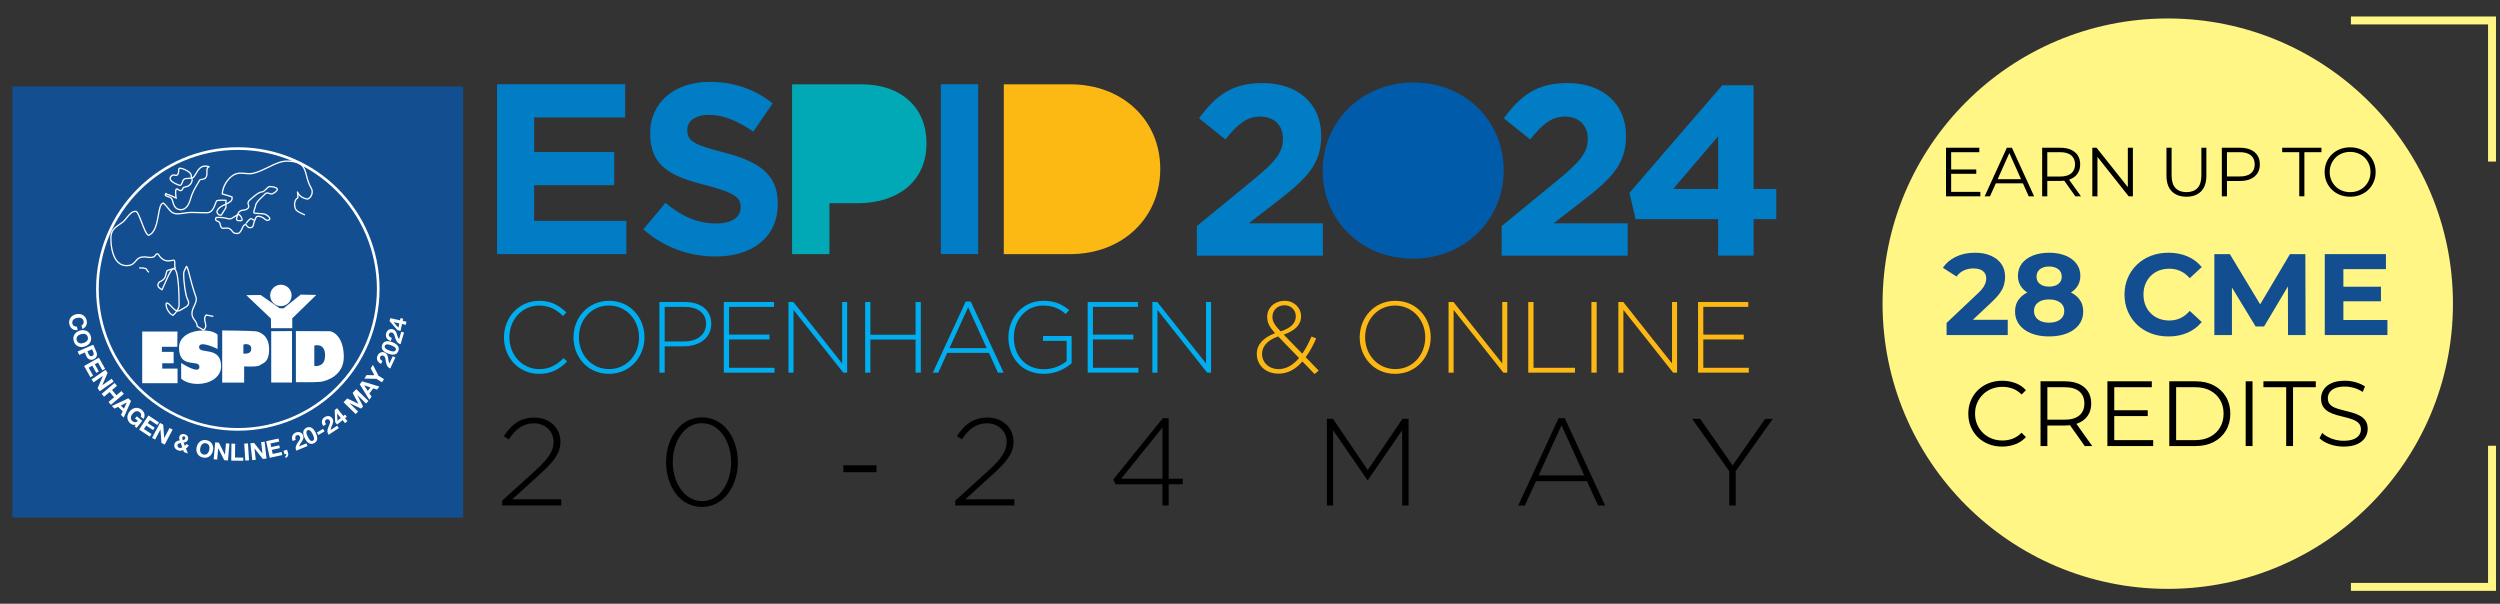 <?xml version="1.0" encoding="UTF-8"?>
<svg xmlns="http://www.w3.org/2000/svg" xmlns:xlink="http://www.w3.org/1999/xlink" id="Layer_2" width="631.149" height="152.425" viewBox="0 0 631.149 152.425">
  <rect x="0" y="0" width="631.149" height="152.425" fill="#333333" stroke="none"/>
  <defs>
    <clipPath id="clippath">
      <rect width="631.149" height="152.425" style="fill:none; stroke-width:0px;"></rect>
    </clipPath>
    <clipPath id="clippath-1">
      <rect x="2.106" y="5.664" width="453" height="142" style="fill:none; stroke-width:0px;"></rect>
    </clipPath>
    <clipPath id="clippath-2">
      <rect x="2.106" y="20.664" width="446.34" height="110.25" style="fill:none; stroke-width:0px;"></rect>
    </clipPath>
    <clipPath id="clippath-3">
      <rect x="2.106" y="20.664" width="446.34" height="110.25" style="fill:none; stroke-width:0px;"></rect>
    </clipPath>
    <clipPath id="clippath-4">
      <rect x="17.428" y="37.171" width="85.189" height="79.155" style="fill:none; stroke-width:0px;"></rect>
    </clipPath>
  </defs>
  <g id="Layer_2-2">
    <g style="clip-path:url(#clippath);">
      <g id="Layer_1-2">
        <g style="clip-path:url(#clippath-1);">
          <rect x="2.106" y="20.664" width="446.34" height="110.25" style="fill:none; stroke-width:0px;"></rect>
          <path d="M436.576,127.604h1.62v-8.68l9.37-13.18h-1.94l-8.22,11.75-8.18-11.75h-2.03l9.37,13.21v8.65h.01ZM388.436,120.014l5.78-12.65,5.75,12.65h-11.53ZM383.286,127.604h1.69l2.78-6.12h12.9l2.78,6.12h1.78l-10.18-22.02h-1.56l-10.18,22.02h-.01ZM334.996,127.604h1.56v-18.99l8.65,12.59h.13l8.65-12.59v18.99h1.62v-21.87h-1.53l-8.78,12.93-8.78-12.93h-1.53v21.87s.01,0,.01,0ZM283.046,120.854l10.43-12.93v12.93h-10.43ZM293.476,127.604h1.56v-5.34h3.56v-1.41h-3.56v-15.28h-1.47l-12.5,15.46.56,1.22h11.84v5.34s.01.01.01.01ZM241.156,127.604h14.93v-1.56h-12.37l6.68-6.06c3.84-3.5,5.47-5.5,5.47-8.5,0-3.47-2.78-6.06-6.5-6.06s-5.87,1.78-7.78,4.69l1.22.81c1.81-2.62,3.62-4.06,6.4-4.06,2.62,0,4.94,1.84,4.94,4.69,0,2.31-1.25,4.19-4.84,7.47l-8.15,7.37v1.22-.01h0ZM212.916,119.204h8.37v-1.75h-8.37v1.75ZM177.246,126.514c-4.53,0-7.4-4.78-7.4-9.84s2.81-9.84,7.34-9.84,7.4,4.75,7.4,9.84-2.81,9.84-7.34,9.84M177.186,127.984c5.56,0,9.09-5.28,9.09-11.31s-3.47-11.31-9.03-11.31-9.09,5.28-9.09,11.31,3.47,11.31,9.03,11.31M126.766,127.604h14.93v-1.56h-12.37l6.69-6.06c3.84-3.5,5.47-5.5,5.47-8.5,0-3.47-2.78-6.06-6.5-6.06s-5.87,1.78-7.78,4.69l1.22.81c1.81-2.62,3.62-4.06,6.4-4.06,2.62,0,4.93,1.84,4.93,4.69,0,2.31-1.25,4.19-4.84,7.47l-8.15,7.37v1.22-.01h0Z" style="fill:#000; stroke-width:0px;"></path>
          <g style="clip-path:url(#clippath-2);">
            <path d="M292.916,42.714v-.12c0-12.07-9.31-21.31-22.78-21.31h-16.72v42.87h16.72c13.47,0,22.78-9.37,22.78-21.44" style="fill:#fdb913; stroke-width:0px;"></path>
            <path d="M196.356,51.474v-.12c0-7.47-4.9-10.6-13.6-12.86-7.41-1.9-9.25-2.82-9.25-5.64v-.12c0-2.08,1.9-3.74,5.51-3.74s7.35,1.59,11.15,4.23l4.9-7.11c-4.34-3.49-9.67-5.45-15.92-5.45-8.76,0-15.01,5.14-15.01,12.92v.12c0,8.51,5.57,10.9,14.21,13.11,7.17,1.84,8.64,3.06,8.64,5.45v.12c0,2.51-2.33,4.04-6.19,4.04-4.9,0-8.94-2.02-12.8-5.21l-5.57,6.68c5.14,4.59,11.7,6.86,18.19,6.86,9.25,0,15.74-4.78,15.74-13.29" style="fill:#007dc5; stroke-width:0px;"></path>
          </g>
          <polygon points="125.486 21.274 125.486 64.154 158.136 64.154 158.136 55.764 134.856 55.764 134.856 46.754 155.066 46.754 155.066 38.364 134.856 38.364 134.856 29.664 157.826 29.664 157.826 21.274 125.486 21.274" style="fill:#007dc5; stroke-width:0px;"></polygon>
          <rect x="237.526" y="21.274" width="9.43" height="42.87" style="fill:#007dc5; stroke-width:0px;"></rect>
          <g style="clip-path:url(#clippath-3);">
            <path d="M233.906,36.224v-.12c0-8.76-6.19-14.82-16.42-14.82h-17.52v42.88h9.43v-12.86h7.17c9.62,0,17.33-5.14,17.33-15.07" style="fill:#00a9b5; stroke-width:0px;"></path>
            <path d="M355.986,60.204c8.9,0,16.12-7.22,16.12-16.12s-7.22-16.12-16.12-16.12-16.12,7.22-16.12,16.12,7.22,16.12,16.12,16.12" style="fill:#005baa; stroke-width:0px;"></path>
            <path d="M379.116,64.554h31.81v-8.17h-18.73l7-5.4c7.61-5.89,11.3-9.46,11.3-16.64v-.12c0-8.04-5.89-13.26-14.8-13.26-7.68,0-11.79,3.13-16.03,8.9l6.63,5.34c3.19-3.93,5.47-5.77,8.78-5.77s5.77,1.97,5.77,5.59-2.09,5.89-7.43,10.32l-14.31,11.73v7.49s.01-.01.01-.01Z" style="fill:#007dc5; stroke-width:0px;"></path>
            <path d="M356.826,56.574c-7.61,0-13.02-6.14-13.02-13.51v-.12c0-7.37,5.28-13.39,12.9-13.39s13.02,6.14,13.02,13.51v.12c0,7.37-5.28,13.39-12.89,13.39M356.716,65.294c13.26,0,22.9-10.01,22.9-22.23v-.12c0-12.22-9.52-22.11-22.78-22.11s-22.91,10.01-22.91,22.23v.12c0,12.22,9.52,22.11,22.78,22.11" style="fill:#005baa; stroke-width:0px;"></path>
            <path d="M302.166,64.554h31.81v-8.17h-18.73l7-5.4c7.61-5.89,11.3-9.46,11.3-16.64v-.12c0-8.04-5.9-13.26-14.8-13.26-7.68,0-11.79,3.13-16.03,8.9l6.63,5.34c3.19-3.93,5.46-5.77,8.78-5.77s5.77,1.97,5.77,5.59-2.09,5.89-7.43,10.32l-14.31,11.73v7.49s.01-.01.01-.01Z" style="fill:#007dc5; stroke-width:0px;"></path>
          </g>
          <path d="M433.756,34.404v13.29h-11.34s11.34-13.29,11.34-13.29ZM434.796,21.534l-23.42,27.14,1.53,6.65h20.85v9.21h8.96v-9.21h5.73v-7.62h-5.73v-26.17h-7.93.01Z" style="fill:#007dc5; stroke-width:0px;"></path>
          <path d="M127.231,85.163c0-5.043,3.769-9.219,8.914-9.219,3.184,0,5.017,1.248,6.851,2.928l-.866.892c-1.554-1.503-3.336-2.623-6.01-2.623-4.278,0-7.513,3.489-7.513,8.023,0,4.507,3.285,8.021,7.538,8.021,2.572,0,4.33-.993,6.138-2.775l.891.865c-1.884,1.859-3.922,3.107-7.08,3.107-5.093,0-8.863-4.049-8.863-9.219h0Z" style="fill:#00adee; stroke-width:0px;"></path>
          <path d="M144.78,85.163c0-4.864,3.591-9.219,8.99-9.219s8.938,4.304,8.938,9.219c0,4.864-3.591,9.219-8.99,9.219s-8.939-4.304-8.939-9.219h0ZM161.333,85.163c0-4.406-3.209-8.023-7.615-8.023s-7.564,3.565-7.564,8.023c0,4.405,3.209,8.021,7.615,8.021s7.564-3.565,7.564-8.021Z" style="fill:#00adee; stroke-width:0px;"></path>
          <path d="M166.48,76.25h6.469c3.922,0,6.622,2.011,6.622,5.5,0,3.744-3.234,5.68-6.953,5.68h-4.814v6.646h-1.324v-17.827h0ZM172.694,86.207c3.311,0,5.552-1.731,5.552-4.432,0-2.826-2.19-4.304-5.399-4.304h-5.043v8.735h4.89,0Z" style="fill:#00adee; stroke-width:0px;"></path>
          <path d="M182.73,76.25h12.683v1.222h-11.358v7.004h10.212v1.222h-10.212v7.156h11.486v1.223h-12.81v-17.827h0Z" style="fill:#00adee; stroke-width:0px;"></path>
          <path d="M199.056,76.25h1.248l12.3,15.509v-15.509h1.273v17.827h-.993l-12.555-15.841v15.841h-1.273v-17.827h0Z" style="fill:#00adee; stroke-width:0px;"></path>
          <path d="M218.413,76.25h1.324v8.252h11.409v-8.252h1.324v17.827h-1.324v-8.354h-11.409v8.354h-1.324v-17.827Z" style="fill:#00adee; stroke-width:0px;"></path>
          <path d="M243.806,76.122h1.273l8.302,17.954h-1.451l-2.267-4.991h-10.518l-2.267,4.991h-1.376l8.303-17.954h0ZM249.102,87.888l-4.686-10.315-4.712,10.315h9.398-0Z" style="fill:#00adee; stroke-width:0px;"></path>
          <path d="M254.58,85.163c0-4.814,3.488-9.219,8.812-9.219,2.903,0,4.736.866,6.519,2.343l-.866.993c-1.4-1.223-3.03-2.14-5.729-2.14-4.33,0-7.36,3.667-7.36,8.023,0,4.609,2.878,8.047,7.64,8.047,2.267,0,4.381-.942,5.68-2.037v-5.119h-5.959v-1.222h7.232v6.876c-1.605,1.426-4.101,2.674-7.004,2.674-5.628,0-8.964-4.151-8.964-9.219l0-0Z" style="fill:#00adee; stroke-width:0px;"></path>
          <path d="M274.6,76.25h12.683v1.222h-11.358v7.004h10.213v1.222h-10.213v7.156h11.485v1.223h-12.81v-17.827Z" style="fill:#00adee; stroke-width:0px;"></path>
          <path d="M290.926,76.25h1.248l12.301,15.509v-15.509h1.273v17.827h-.993l-12.556-15.841v15.841h-1.273v-17.827h0Z" style="fill:#00adee; stroke-width:0px;"></path>
          <path d="M328.798,91.249c-1.681,1.961-3.642,3.082-6.035,3.082-3.133,0-5.476-2.037-5.476-4.992,0-2.394,1.706-4.15,4.609-5.221-1.35-1.502-1.986-2.598-1.986-4.125,0-2.292,1.859-4.049,4.457-4.049,2.317,0,4.1,1.732,4.1,3.921,0,2.216-1.655,3.668-4.38,4.61l4.686,4.812c.866-1.222,1.63-2.699,2.317-4.329l1.197.484c-.815,1.833-1.681,3.438-2.648,4.736l3.285,3.387-1.044.866-3.082-3.184h0ZM327.958,90.384l-5.272-5.45c-2.826.968-4.074,2.623-4.074,4.405,0,2.165,1.731,3.846,4.177,3.846,1.986,0,3.692-1.069,5.17-2.801ZM327.143,79.865c0-1.578-1.223-2.801-2.827-2.801-1.808,0-3.081,1.273-3.081,2.929,0,1.12.483,1.986,2.062,3.667,2.547-.815,3.846-2.062,3.846-3.795h0Z" style="fill:#fdb913; stroke-width:0px;"></path>
          <path d="M343.266,85.163c0-4.864,3.591-9.219,8.989-9.219s8.94,4.304,8.94,9.219c0,4.864-3.591,9.219-8.99,9.219s-8.938-4.304-8.938-9.219h0ZM359.818,85.163c0-4.406-3.208-8.023-7.614-8.023s-7.564,3.565-7.564,8.023c0,4.405,3.209,8.021,7.614,8.021s7.564-3.565,7.564-8.021Z" style="fill:#fdb913; stroke-width:0px;"></path>
          <path d="M365.704,76.25h1.248l12.301,15.509v-15.509h1.273v17.827h-.993l-12.556-15.841v15.841h-1.273v-17.827h0Z" style="fill:#fdb913; stroke-width:0px;"></path>
          <path d="M385.825,76.25h1.324v16.604h10.467v1.223h-11.791v-17.827Z" style="fill:#fdb913; stroke-width:0px;"></path>
          <path d="M401.769,76.25h1.324v17.827h-1.324v-17.827Z" style="fill:#fdb913; stroke-width:0px;"></path>
          <path d="M408.569,76.25h1.248l12.301,15.509v-15.509h1.273v17.827h-.993l-12.556-15.841v15.841h-1.273v-17.827h0Z" style="fill:#fdb913; stroke-width:0px;"></path>
          <path d="M428.69,76.25h12.683v1.222h-11.358v7.004h10.213v1.222h-10.213v7.156h11.485v1.223h-12.81v-17.827Z" style="fill:#fdb913; stroke-width:0px;"></path>
          <rect x="3.106" y="21.833" width="113.832" height="108.832" style="fill:#124e90; stroke-width:0px;"></rect>
          <g style="clip-path:url(#clippath-4);">
            <path d="M73.72,83.578l-5.249.037v12.953h5.249v-12.991ZM35.901,96.75h8.925v-3.685h-3.863v-1.347h2.874v-2.886h-2.965v-1.277h3.883l.049-3.864h-8.902v13.059h0ZM55.825,92.383c-.061-5.097-5.57-2.851-5.57-4.738s4.674.449,4.674.449v-3.594s-.9-1.076-3.685-1.076c-2.787,0-6.049,1.318-6.049,4.312,0,5.599,5.15,2.815,5.15,4.881s-4.611-.989-4.611-.989l.007,3.958s1.278,1.343,4.154,1.343c2.875,0,5.964-1.551,5.929-4.545M63.421,88.089c-.04.833-.558,1.076-1.03,1.138-.465.116-.95.026-.95.026v-2.239s.106-.012.197-.021v-.071s1.857-.364,1.784,1.167M64.588,83.641c-.949-.146-8.49-.218-8.49-.218v13.168h5.539v-4.096s3.387.219,3.97-.291c.584-.51,2.333-.471,2.333-4.043s-2.406-4.374-3.353-4.521M73.621,74.584c0-1.494-1.212-2.707-2.706-2.707-1.494,0-2.706,1.212-2.706,2.707s1.211,2.705,2.706,2.705c1.494,0,2.706-1.211,2.706-2.705M73.788,80.37l6.067-5.914-3.929-.081-4.335,3.464-.983-.01-4.797-3.353-3.639.032,6.23,5.92.032,2.426h5.353v-2.485h0ZM82.068,89.697c0,1.716-.712,2.321-1.38,2.543-.657.293-1.336.14-1.336.14v-5.153s.139-.012.229-.023v-.007s2.487-.616,2.487,2.502M86.798,90.1c0-4.792-2.442-6.487-3.712-6.487-4.223,0-8.386-.026-8.386-.026v12.892s4.791.09,6.228-.089c1.439-.179,5.87-1.5,5.87-6.29" style="fill:#fff; stroke-width:0px;"></path>
            <path d="M60.039,37.844c-19.36,0-35.111,15.75-35.111,35.109s15.751,35.109,35.111,35.109,35.111-15.75,35.111-35.109-15.751-35.109-35.111-35.109M60.039,108.737c-19.731,0-35.784-16.053-35.784-35.783s16.053-35.783,35.784-35.783,35.785,16.052,35.785,35.783-16.053,35.783-35.785,35.783" style="fill:#fff; stroke-width:0px;"></path>
            <path d="M43.82,44.342c-.177,0-.353.083-.582.396-.112.155-.144.305-.098.459.077.255.45.775,2.096,1.394.117.043.209.05.277.019.148-.068.243-.331.344-.61.073-.2.148-.407.258-.6.27-.472.789-.495,1.338-.519.224-.01.468-.021.721-.06-.039-.146-.069-.32-.069-.54,0-.749-2.027-1.639-2.658-1.639-.136,0-.172.048-.186.497-.011.345-.024.775-.329,1.08-.298.299-.594.227-.833.169-.098-.023-.188-.045-.28-.045M41.926,49.114l-.025.051c-.007.015-.023.051-.017.068.036.083.323.17.531.233.358.109.764.232.997.512.175.21.269.536.378.913.197.683.419,1.458,1.176,1.746.51.194,1.01.179,1.445-.044.669-.342,1.196-1.163,1.52-2.372.455-1.69,1.27-3.026,1.81-3.911.211-.347.378-.621.451-.799.125-.306.454-.35.771-.394.6-.082,1.22-.167,1.111-1.726-.041-.569.063-.98.308-1.227-1.525-.375-2.18.746-2.758,1.738-.327.559-.61,1.043-1.019,1.166.1.299.149.598-.187,1.215-.449.825-1.094.964-1.566,1.065-.137.03-.256.055-.349.092-.145.058-.174.143-.224.283-.061.173-.146.412-.507.533-.339.113-.636-.092-.853-.242-.092-.063-.233-.155-.277-.149-.004.002-.02.011-.042.048-.174.29-.079,1.415.022,2.055l.05.317-.287-.144c-.445-.222-1.692-.817-2.115-.886-.16-.027-.268-.083-.342-.14M45.664,53.101c-.267.001-.54-.052-.817-.157-.91-.346-1.169-1.242-1.377-1.963-.094-.327-.183-.636-.313-.793-.17-.204-.525-.312-.839-.408-.344-.105-.642-.196-.739-.419-.046-.106-.037-.222.025-.345l.052-.107c.083-.167.119-.243.233-.247.097.006.159.082.178.114.029.048.071.119.253.15.423.07,1.434.541,1.929.78-.068-.538-.162-1.587.064-1.966.067-.11.153-.178.256-.2.185-.041.354.075.534.199.187.128.379.257.562.2.209-.07.245-.173.3-.33.058-.164.129-.367.412-.48.119-.048.258-.078.403-.109.453-.098.968-.209,1.345-.9.281-.517.242-.723.152-.986-.289.049-.561.061-.809.072-.567.025-.895.054-1.067.353-.096.169-.167.362-.234.549-.126.344-.244.671-.518.797-.15.069-.329.066-.531-.011-1.357-.51-2.129-1.051-2.296-1.608-.077-.256-.027-.508.147-.748.474-.654.898-.552,1.206-.478.239.057.362.079.522-.083.212-.212.223-.555.233-.856.011-.364.025-.817.516-.817.69,0,2.988.931,2.988,1.97,0,.195.027.343.063.473.288-.077.555-.534.838-1.018.585-1.001,1.386-2.373,3.215-1.869.078.022.137.036.177.046.096.024.205.051.213.178l.007.12-.146.062c-.309.122-.444.49-.402,1.094.131,1.867-.787,1.994-1.395,2.076-.284.039-.46.069-.51.192-.083.203-.256.486-.475.846-.528.868-1.329,2.181-1.771,3.826-.35,1.302-.934,2.193-1.69,2.58-.281.144-.583.215-.896.215M60.085,54.396c-.042.146-.079.301-.116.462l-.061.255c-.026.107-.046.25.011.321.093.117.41.113.716.108l.194-.002c.095,0,.107-.032.113-.05.075-.214-.254-.842-.577-1.102-.057-.045-.156-.035-.279.006M57.248,57.402c.287,0,.592.051.877.242.318.212.492.434.645.629.242.311.403.516,1.067.516.6,0,.877-.609,1.144-1.199.193-.423.374-.821.683-.953.122-.052.179-.095.201-.118.004-.022.013-.043.024-.062l.061-.102.237.052.013.125c.002.013.002.028-.001.044.016.039.062.13.195.285.446.521.585.492.964.414l.078-.017c.245-.049.303-.246.411-.688.028-.114.058-.237.095-.368.076-.269.153-.476.229-.657l-.188.188c-.149-.149-.516-.426-.712-.332-.265.134-.783.792-.96,1.034l-.267-.195c.07-.096.694-.939,1.079-1.133.423-.211.957.261,1.075.375.039-.089.077-.172.115-.254.058-.126.116-.251.175-.397.065-.163.19-.284.362-.349.344-.131.887-.035,1.488.264.258.129.446.287.612.426.318.265.478.399.862.206.143-.071.139-.144.137-.175-.022-.308-.716-.835-1.106-.965-.313-.104-1.04-.148-1.623-.183-.403-.024-.751-.046-.968-.081-.167-.028-.25-.116-.291-.185-.138-.233-.018-.579.15-1.06.101-.293.217-.625.278-.959.137-.759.952-1.514,1.671-2.18.274-.255.533-.495.711-.698.441-.502.906-.34,1.279-.209.251.087.467.163.672.076.49-.209,1.09-.67,1.128-.95.005-.043-.002-.08-.056-.124-.383-.305-1.143-.415-1.726-.415-.183,0-.477.296-.736.556-.39.393-.794.798-1.248.798-.721,0-2.285,1.424-2.953,2.033-.459.417-.365.708-.257,1.046.096.299.215.67-.197,1.031-.448.393-.853.437-1.211.476-.263.028-.491.052-.731.201-.254.156-.411.37-.522.622.134-.011.255.017.357.1.368.295.826,1.059.682,1.469-.035.101-.138.27-.425.27l-.19.002c-.402.006-.786.012-.98-.233-.114-.144-.137-.343-.071-.606l.06-.251c.016-.067.032-.133.048-.199-.165.094-.335.203-.485.299-.395.254-.768.493-1.063.535-.269.037-.508-.021-.839-.103-.493-.122-1.234-.307-2.629-.26-.063.12-.113.262-.08.363.045.135.243.218.435.298.159.067.309.129.414.233.222.221.272.473.321.716.042.211.086.428.242.663.115.173.341.155.73.111.158-.019.33-.038.509-.038M59.838,59.119c-.825,0-1.07-.311-1.328-.642-.144-.185-.294-.375-.569-.558-.364-.243-.771-.196-1.165-.152-.399.046-.811.093-1.042-.255-.193-.289-.245-.55-.291-.781-.043-.221-.079-.396-.23-.547-.058-.059-.184-.11-.306-.162-.248-.103-.529-.22-.621-.499-.065-.198-.015-.432.153-.714l.046-.076.089-.004c1.499-.054,2.292.138,2.812.267.306.076.507.126.714.096.224-.032.583-.263.931-.486.274-.176.541-.347.784-.456.134-.407.336-.766.747-1.019.304-.188.591-.219.869-.249.339-.037.659-.07,1.03-.396.238-.209.2-.368.1-.681-.113-.351-.267-.832.349-1.391,1.208-1.1,2.429-2.117,3.175-2.117.318,0,.687-.372,1.014-.701.348-.35.649-.654.97-.654.397,0,1.382.047,1.933.488.137.11.199.26.176.426-.064.469-.813.989-1.324,1.208-.322.138-.636.029-.913-.068-.4-.14-.64-.205-.92.115-.189.217-.454.462-.735.722-.648.601-1.454,1.347-1.57,1.997-.066.359-.186.704-.292,1.009-.106.305-.237.682-.178.784.007.013.029.022.062.027.2.034.556.055.934.078.633.038,1.352.081,1.706.2.448.149,1.295.739,1.331,1.254.008.121-.021.345-.319.494-.579.29-.89.027-1.221-.248-.152-.128-.325-.272-.548-.384-.504-.251-.974-.347-1.223-.251-.086.033-.14.086-.173.164-.06.151-.121.281-.182.413-.122.264-.236.513-.354.926-.036.126-.065.245-.092.355-.11.451-.204.842-.666.934l-.076.015c-.468.097-.734.118-1.282-.522-.07-.082-.127-.158-.171-.227-.049.03-.107.061-.179.091-.191.083-.347.424-.512.787-.281.621-.633,1.392-1.445,1.392M37.462,68.873c-.019-.019-.472-.474-.662-.854-.069-.139-.856-.239-1.649-.209l-.013-.33c.521-.018,1.752-.02,1.958.393.166.332.595.763.6.768,0,0-.233.233-.233.233ZM54.931,53.452c.028.11.136.463.396.624.128.08.277.102.453.066l.234-.366c.288-.449.561-.873.863-1.389v-.598c-.853.384-1.709.799-1.946,1.663M40.323,71.328c-.239.298-.334.551-.29.772.052.263.303.513.806.799l.397-.895c.882-1.991,1.421-3.209,1.884-3.819l-.796.254c-.126.291-.191.567-.255.834-.177.742-.344,1.442-1.745,2.054M42.114,76.69c-.133.8.519,2.168,1.515,2.727.273-.221.553-.524.792-.856-.473-.212-.902-.678-1.278-1.086-.395-.429-.777-.834-1.028-.785M51.453,83.547l-1.808-1.038-.007-.087c-.052-.688-.346-1.093-.655-1.522-.337-.466-.685-.949-.685-1.777,0-.722.298-1.353.585-1.964.351-.743.681-1.446.405-2.21-.724-1.995-1.209-3.892-1.563-5.278-.221-.864-.448-1.753-.611-2.094-.048.095-.098.186-.148.277-.227.419-.424.78-.424,1.288,0,2.462.519,5.538.945,6.331.799,1.49-.116,1.99-1.175,2.57-.245.134-.508.279-.775.446-.272.17-.533.214-.785.173-.311.45-.687.844-1.006,1.082l-.082.061-.092-.046c-1.228-.616-1.994-2.292-1.761-3.232l.018-.07.063-.035c.486-.265.976.265,1.494.828.452.49.842.883,1.222,1.03.264-.429.444-.88.444-1.249,0-5.079-.408-8.589-1.038-8.944-.093-.053-.172-.065-.254-.037-.483.161-1.1,1.555-2.222,4.088l-.543,1.221-.156-.083c-.503-.267-1.03-.608-1.13-1.112-.066-.333.059-.684.384-1.078l.063-.046c1.283-.55,1.419-1.121,1.591-1.843.068-.289.147-.616.306-.962l.03-.066,1.964-.627c-.111-.293-.096-.591-.081-.882.014-.301.029-.585-.106-.834-.03.001-.234.043-.399.078-.84.173-2.395.498-3.647-1.636-.225-.049-.275.027-.402.218-.224.337-.56.847-2.129.614-1.897-.28-2.366.279-2.905.928-.423.509-.901,1.085-2.132,1.189-.968.079-1.805-.197-2.487-.823-1.742-1.602-1.93-4.917-1.93-6.267,0-2.056,1.053-2.785,2.386-3.708.182-.126.371-.257.566-.396.395-.284.742-.717,1.11-1.175.675-.844,1.369-1.719,2.436-1.654.484.053.892,1.063,1.575,2.842.495,1.294,1.108,2.893,1.594,3.19,1.554-.6,1.988-3.031,2.337-4.99.308-1.727.552-3.092,1.434-3.131l.065-.003.05.043c.463.405.812.847,1.12,1.237.637.807,1.141,1.443,2.313,1.443.394,0,1.036-.091,1.659-.179.633-.089,1.287-.182,1.705-.182.756,0,1.406.022,2.033.045.625.022,1.271.045,2.023.045,1.192,0,1.644-1.232,1.974-2.132.202-.552.336-.916.612-.962.684-.114,1.638-.107,2.234-.052l.15.013v.852c.838-.396,1.33-.739,1.222-1.433-.417-.166-.948-.318-1.464-.465-.327-.094-.641-.184-.903-.271l-.123-.041.011-.13c.254-3.057,2.453-4.7,3.278-5.075.911-.414,1.785-.325,2.632-.239.679.069,1.38.14,2.111-.042,1.341-.336,2.565-.94,3.748-1.524,1.673-.826,3.264-1.612,4.978-1.549,3.888.127,4.313,1.756,4.852,3.819.249.954.531,2.035,1.197,3.146.263.438.316,1.064.14,1.632-.182.591-.587,1.056-1.139,1.31l-.044.021-.048-.007c-1.211-.171-1.908-.7-2.307-1.203.013.186.024.409.032.675l.003.105-.095.047c-.038.02-.966.519-.695,2.121.166.909.799,1.19,1.602,1.548.284.126.577.257.868.425l-.165.286c-.276-.16-.561-.287-.837-.409-.82-.365-1.596-.71-1.793-1.792-.264-1.564.503-2.231.779-2.417-.024-.741-.079-1.112-.098-1.238-.008-.055-.029-.2.113-.24l.14-.04.073.169c.218.509.814,1.391,2.377,1.629.444-.218.769-.603.919-1.087.149-.482.107-1.004-.108-1.365-.691-1.151-.979-2.256-1.233-3.232-.543-2.08-.903-3.453-4.543-3.572-1.639-.05-3.188.708-4.822,1.515-1.199.592-2.439,1.204-3.814,1.548-.788.197-1.519.123-2.225.05-.841-.086-1.634-.166-2.463.211-1.061.482-2.811,2.169-3.073,4.672.23.073.493.148.766.227.558.16,1.136.325,1.581.511l.08.033.019.085c.23,1.065-.622,1.537-1.53,1.951v.836l-.023.039c-.315.539-.595.976-.892,1.438l-.304.477-.062.017c-.29.079-.552.048-.775-.091-.431-.27-.547-.85-.552-.875l-.007-.035.009-.035c.27-1.082,1.32-1.554,2.246-1.97.01-.004.019-.009.03-.013v-.7c-.577-.043-1.399-.039-2.0.061-.093.032-.245.447-.356.75-.343.936-.862,2.349-2.284,2.349-.757,0-1.407-.022-2.034-.045-.625-.022-1.271-.045-2.022-.045-.394,0-1.037.09-1.659.179-.633.089-1.287.182-1.704.182-1.333,0-1.907-.727-2.572-1.569-.301-.381-.612-.774-1.024-1.145-.571.113-.809,1.444-1.06,2.851-.37,2.071-.83,4.647-2.619,5.267l-.059.02-.058-.024c-.625-.261-1.21-1.787-1.829-3.403-.42-1.097-.996-2.599-1.293-2.631-.895-.046-1.5.718-2.152,1.531-.365.456-.743.928-1.175,1.237-.197.14-.387.273-.571.4-1.351.935-2.243,1.553-2.243,3.436,0,2.721.681,4.974,1.823,6.024.611.562,1.364.814,2.235.737,1.092-.092,1.488-.567,1.906-1.07.552-.665,1.124-1.352,3.207-1.043,1.361.203,1.608-.17,1.806-.47.149-.224.318-.478.828-.338l.066.017.034.06c1.139,1.994,2.511,1.708,3.329,1.537.355-.073.636-.131.757.089.178.33.161.675.143,1.008-.015.318-.031.616.125.883l.103.178-.296.095c1.004.733,1.155,6.057,1.155,9.2,0,.414-.174.877-.428,1.31.134-.006.269-.049.407-.135.272-.17.54-.318.792-.455,1.088-.595,1.687-.923,1.042-2.124-.497-.925-.984-4.139-.984-6.487,0-.592.225-1.006.465-1.446.083-.153.169-.311.246-.48l.054-.119.128.025c.312.061.474.642.94,2.467.352,1.379.835,3.267,1.553,5.246.325.894-.051,1.692-.415,2.464-.273.577-.554,1.175-.554,1.822,0,.722.302,1.141.622,1.584.311.431.632.874.709,1.602l1.436.824c.551-.61.414-1.115.258-1.695-.159-.588-.339-1.252.274-2.019l.062-.078,1.903.38-.065.324-1.703-.34c-.435.601-.298,1.109-.152,1.645.167.619.356,1.32-.429,2.107l-.089.089 0.0.001Z" style="fill:#fff; stroke-width:0px;"></path>
            <path d="M101.119,83.53l-.762-.165-2.003-2.302.163-.744,2.466.537.119-.545.685.149-.119.545.949.206-.172.791-.949-.206-.378,1.734h-0ZM99.383,81.354l1.193,1.371.234-1.079-1.423-.31s-.004.017-.004.017ZM98.063,85.806c-.179-.12-.324-.263-.435-.43-.111-.167-.18-.355-.207-.565-.027-.21-.005-.436.067-.678.055-.184.136-.35.242-.5.107-.15.233-.272.378-.366.145-.095.307-.155.486-.184.179-.028.366-.013.561.045.203.061.368.145.495.254.126.108.23.233.311.374.081.141.148.293.199.456.051.164.101.328.151.492.049.164.106.328.17.489s.152.312.26.453l.566-1.903.701.209-.879,2.954c-.233-.07-.427-.164-.579-.282-.152-.118-.279-.255-.381-.411-.101-.155-.187-.327-.256-.517-.069-.189-.137-.387-.204-.595-.035-.107-.07-.219-.104-.337-.033-.119-.076-.23-.128-.336-.052-.105-.118-.2-.197-.284-.08-.085-.18-.144-.303-.181-.195-.059-.365-.047-.507.033-.143.081-.24.209-.293.386-.035.119-.037.227-.007.327.032.098.085.187.16.263.075.077.164.142.267.196.103.053.208.096.315.128l-.232.782c-.233-.061-.438-.151-.617-.271M97.045,88.79c-.231-.175-.399-.358-.507-.549-.107-.191-.161-.385-.162-.585-.001-.2.035-.396.109-.591.076-.197.18-.371.313-.519.133-.149.304-.259.511-.332.207-.073.456-.098.744-.076.289.022.625.105,1.005.251.393.149.706.312.94.489.235.177.405.362.512.554.107.192.16.388.161.587.001.2-.036.399-.111.596-.073.194-.177.366-.311.514-.133.148-.303.258-.51.329-.206.071-.456.095-.748.071-.293-.023-.635-.11-1.028-.259-.381-.145-.687-.305-.917-.48M98.675,88.617c.162.053.324.089.486.105.163.017.312.002.45-.044.137-.046.236-.149.298-.31.062-.164.058-.311-.013-.438-.071-.127-.173-.239-.305-.334-.133-.095-.277-.177-.433-.245-.156-.068-.29-.123-.402-.166-.067-.025-.149-.056-.245-.09-.096-.034-.197-.064-.303-.089-.106-.025-.212-.044-.321-.058-.108-.013-.211-.011-.308.007-.098.019-.184.057-.261.113-.076.056-.136.138-.177.247-.041.108-.052.208-.031.299.021.091.062.175.123.252.06.077.135.147.224.21.089.065.182.121.279.17.096.05.192.094.287.132.095.037.176.07.242.095.113.042.249.09.411.143M95.646,91.499c-.16-.145-.282-.308-.367-.489-.086-.182-.126-.378-.122-.59.004-.212.06-.432.166-.66.082-.174.186-.327.314-.459.128-.133.271-.235.428-.307.158-.072.327-.109.508-.11.182-.001.365.041.549.128.192.089.342.197.451.323.109.126.193.265.253.416.059.152.103.312.129.481.027.169.052.339.077.509.024.17.056.34.097.509.04.168.103.331.19.486l.839-1.798.663.309-1.304,2.793c-.221-.103-.398-.224-.531-.364-.134-.14-.239-.293-.317-.462-.078-.169-.137-.352-.177-.549-.04-.197-.078-.404-.114-.619-.019-.11-.037-.227-.052-.348-.016-.122-.041-.239-.078-.351-.036-.111-.087-.215-.153-.309-.066-.095-.157-.17-.273-.224-.185-.086-.353-.1-.506-.041s-.269.171-.347.338c-.052.113-.07.22-.055.322.017.103.056.197.119.284.063.087.142.164.236.233s.191.126.293.173l-.344.739c-.221-.094-.411-.214-.57-.359M91.978,95.582l.559-.895,1.964.046-.907-1.739.556-.89,1.397,2.745,1.393.87-.498.799-1.414-.883-3.05-.052h0ZM91.408,96.257l4.372,1.335-.595.775-.953-.323-.974,1.27.552.847-.576.751-2.412-3.889.588-.766h0ZM93.525,97.812l-1.575-.528-.007.01.907,1.398.675-.88h0ZM87.658,100.593l2.806,1.341.008-.009-1.444-2.734.925-.948,3.063,2.99-.615.631-2.171-2.12-.009.008,1.438,2.871-.507.519-2.883-1.348-.008.009,2.15,2.099-.616.63-3.062-2.991.925-.948v0ZM85.104,107.186l-.489-.607-.115-3.049.594-.478,1.583,1.966.435-.35.44.546-.435.35.61.757-.63.507-.61-.757s-1.382,1.114-1.382,1.114ZM85.118,104.402l.068,1.816.859-.692-.914-1.135-.013.011h0ZM81.322,106.957c-.06-.207-.079-.41-.056-.61.022-.198.091-.387.206-.565.114-.179.277-.337.487-.475.161-.106.33-.182.508-.227.178-.046.353-.058.525-.037.172.02.336.078.49.172.156.095.29.227.402.396.116.177.188.348.215.513.027.164.025.326-.003.486-.029.161-.076.32-.142.478-.065.158-.132.316-.201.473-.068.158-.13.319-.184.484-.055.165-.085.336-.093.513l1.658-1.091.402.611-2.574,1.695c-.134-.203-.221-.4-.262-.588-.041-.189-.05-.375-.028-.56.022-.185.068-.371.137-.561.07-.189.145-.385.227-.588.041-.104.088-.212.138-.324.05-.113.09-.226.117-.34.029-.113.039-.228.032-.344-.007-.116-.045-.227-.115-.333-.113-.17-.249-.271-.41-.301-.161-.03-.319.005-.472.106-.104.068-.176.15-.215.246-.04.095-.056.197-.047.304.007.107.035.214.079.321.043.107.097.208.158.301l-.681.448c-.139-.196-.238-.397-.298-.604M81.558,108.275l.373.629-1.554.919-.372-.63,1.554-.918h0ZM76.588,109.638c-.05-.286-.05-.534.002-.748.05-.212.143-.392.277-.539.134-.148.295-.267.481-.359.189-.095.384-.151.582-.169.198-.019.399.016.6.103.201.088.401.237.598.45.197.212.386.501.567.866.187.376.306.709.358.998.052.288.052.54-.001.754-.052.213-.145.393-.28.54-.134.147-.296.268-.486.362-.186.092-.378.148-.576.166-.199.018-.398-.017-.598-.104-.2-.089-.399-.24-.598-.456-.199-.215-.391-.512-.578-.888-.182-.365-.297-.69-.348-.975M77.903,110.619c.083.149.178.284.285.407.108.123.228.214.36.273.133.059.275.051.429-.025.158-.078.253-.188.287-.33s.035-.293.002-.453c-.032-.16-.083-.318-.151-.474-.069-.155-.13-.287-.183-.394-.032-.065-.071-.142-.119-.233-.047-.09-.101-.18-.161-.271-.061-.091-.126-.177-.197-.261-.07-.083-.148-.151-.232-.203-.083-.052-.173-.083-.267-.095-.095-.011-.194.01-.298.061-.104.051-.179.118-.226.199s-.073.17-.081.268,0,.2.022.307c.022.107.052.212.089.314.037.102.078.2.122.292.043.092.081.17.113.234.054.108.122.236.205.384M73.727,110.69c-.019-.215.002-.417.062-.608.06-.191.164-.362.311-.516s.337-.277.57-.372c.178-.072.359-.114.542-.124.184-.011.358.011.522.065.164.053.314.141.448.264.134.122.239.278.317.467.08.196.117.378.112.543-.005.167-.037.326-.097.477-.059.152-.136.299-.231.441-.095.142-.191.284-.289.426-.098.142-.189.288-.274.439-.085.152-.149.313-.19.486l1.837-.751.277.678-2.853,1.166c-.092-.226-.14-.435-.143-.629-.004-.192.024-.378.081-.554.057-.177.138-.351.243-.524.104-.172.216-.35.336-.532.06-.094.126-.191.198-.292.07-.1.131-.203.18-.31.05-.107.083-.217.098-.332.016-.114-.001-.23-.049-.349-.077-.188-.192-.314-.344-.374s-.313-.056-.483.013c-.115.046-.2.113-.259.199-.057.086-.092.183-.105.29-.012.107-.007.217.015.33.023.114.056.222.098.326l-.754.309c-.098-.219-.157-.436-.175-.651M72.472,113.533l.263.885c.039.131.05.257.035.381-.016.123-.051.237-.108.342-.056.104-.131.199-.225.283s-.2.154-.316.209l-.123-.414c.054-.029.102-.068.143-.117.042-.05.074-.104.098-.164.024-.059.037-.122.039-.186.002-.065-.009-.128-.031-.188l-.414.123-.263-.886.903-.268h0ZM70.318,110.711l.169.773-2.209.481.195.896,2.027-.441.155.715-2.027.441.224,1.025,2.255-.491.168.774-3.176.691-.91-4.184s3.128-.681,3.128-.681ZM64.141,111.814l2.102,2.651.012-.002-.327-2.854.876-.1.486,4.253-.935.107-2.095-2.645-.012.002.326,2.847-.876.101-.486-4.253.929-.107h0ZM62.6,111.941l.271,4.273-.94.06-.271-4.273.94-.06ZM59.371,112.019l-.043,3.489,2.087.026-.01.791-3.029-.038.055-4.28.94.012h0ZM55.257,111.756l1.526,3.019.012.002.254-2.861.878.078-.379,4.265-.938-.083-1.521-3.012-.012-.002-.253,2.855-.878-.078.378-4.265.932.083h-0ZM49.972,112.055c.152-.247.338-.451.557-.613.219-.161.469-.27.75-.327.28-.058.58-.052.901.018.324.07.601.19.83.359.229.169.41.371.543.609.132.237.216.501.251.788.035.288.019.588-.049.901-.066.305-.175.579-.326.822-.152.244-.336.444-.555.6-.218.157-.466.264-.745.32-.278.056-.579.049-.903-.022-.321-.07-.597-.188-.828-.355-.232-.167-.414-.367-.548-.601-.133-.233-.218-.492-.255-.776-.036-.284-.021-.579.046-.883.068-.312.178-.592.33-.839M50.511,113.621c.005.175.038.339.099.491s.155.284.282.396c.127.112.293.19.501.235.207.046.392.043.554-.005.161-.049.302-.129.42-.242.119-.113.217-.248.294-.405.077-.158.135-.324.173-.5.041-.183.059-.365.055-.546-.003-.18-.035-.348-.096-.503-.06-.154-.155-.287-.281-.399-.127-.111-.293-.19-.501-.235s-.392-.043-.554.005c-.162.049-.302.131-.422.246-.119.115-.218.254-.296.417-.079.163-.138.336-.178.519-.038.176-.055.351-.05.526M46.747,110.388c-.047-.101-.12-.17-.218-.204-.098-.035-.195-.031-.29.009-.095.041-.161.115-.198.22-.045.128-.05.25-.013.364s.075.232.118.353c.138-.032.262-.075.372-.129.11-.055.191-.155.243-.302.037-.105.032-.209-.014-.31M45.378,111.883c-.083.017-.161.045-.233.083-.072.037-.137.085-.193.142-.056.056-.098.126-.128.209-.025.072-.033.146-.025.224.009.077.032.149.068.215.036.065.085.125.144.178.06.052.128.092.203.119.143.05.28.061.411.033s.261-.079.393-.151l-.393-1.086c-.083.005-.164.017-.247.035M45.61,113.796c-.211.014-.431-.019-.661-.099-.181-.065-.342-.151-.483-.26-.143-.109-.253-.236-.333-.381-.08-.145-.128-.303-.143-.477-.016-.173.011-.355.078-.548.05-.143.121-.265.212-.367.091-.101.196-.185.315-.252.119-.067.246-.118.382-.155.136-.037.273-.063.409-.079-.063-.17-.108-.334-.135-.492-.027-.158-.009-.325.053-.503.049-.139.123-.255.221-.347.098-.093.21-.162.337-.209.127-.046.261-.069.402-.068.142.001.28.025.416.074.155.054.291.126.411.215.119.089.214.191.285.307s.115.245.131.387c.016.141-.004.291-.06.449-.083.238-.223.414-.417.527-.195.114-.414.19-.655.227l.295.822c.068-.06.128-.128.179-.2s.098-.149.137-.228l.696.245c-.082.175-.185.336-.309.483-.124.147-.268.272-.432.375l.484,1.245-.984-.347-.187-.517c-.218.101-.432.159-.643.174M41.212,107.206l.239,3.374.011.005,1.341-2.541.779.411-1.998,3.787-.832-.439-.238-3.366-.011-.005-1.337,2.535-.779-.411,1.997-3.787.828.437h0ZM40.145,106.64l-.435.661-1.888-1.243-.504.766,1.733,1.141-.402.611-1.732-1.141-.577.877,1.928,1.269-.435.66-2.715-1.786,2.354-3.576,2.675,1.76h0ZM33.523,107.222c-.212-.061-.4-.157-.562-.287-.255-.205-.449-.435-.582-.688-.132-.253-.206-.514-.221-.782-.014-.269.025-.538.12-.808.095-.27.239-.527.435-.77.2-.248.424-.45.67-.603s.504-.253.772-.299c.268-.046.54-.032.817.042.276.074.542.214.798.419.171.138.316.298.435.478.119.181.203.372.252.576.049.203.056.413.023.626-.035.215-.118.424-.252.629l-.701-.564c.107-.221.136-.429.087-.623-.05-.194-.163-.362-.341-.505-.165-.133-.331-.214-.498-.243-.166-.029-.329-.018-.486.032-.158.05-.309.13-.452.241-.143.11-.274.239-.392.385-.113.14-.206.29-.28.448s-.118.32-.131.483c-.013.164.012.324.075.48.065.156.179.301.344.434.242.196.48.285.711.269.232-.016.453-.132.662-.348l-.738-.594.441-.547,1.401,1.128-1.452,1.803-.467-.376.23-.438c-.267.063-.506.064-.718.003M33.082,101.239l-1.846,4.182-.7-.683.435-.908-1.145-1.118-.907.447-.678-.661,4.149-1.933.691.674h-0ZM31.286,103.156l.711-1.501-.008-.007-1.497.734.794.775ZM29.541,97.398l-1.255,1.061,1.119,1.323,1.255-1.061.607.718-3.269,2.764-.609-.718,1.41-1.193-1.118-1.323-1.41,1.193-.608-.719,3.269-2.764s.608.719.608.719ZM27.172,94.127l-1.343,3.104.007.011,2.361-1.636.502.724-3.519,2.438-.536-.774,1.341-3.096-.007-.01-2.355,1.632-.502-.724,3.519-2.439.533.769h-0ZM26.533,93.103l-.691.387-1.103-1.974-.8.448,1.012,1.811-.639.356-1.012-1.811-.916.513,1.127,2.014-.691.387-1.586-2.836,3.737-2.09,1.563,2.795h0ZM24.31,88.791c.107.245.163.469.167.672.004.204-.029.385-.099.544-.07.16-.169.296-.298.412-.128.115-.273.208-.435.279-.158.069-.323.112-.496.129-.173.017-.343-.003-.507-.06-.164-.056-.32-.155-.467-.296-.146-.14-.274-.334-.381-.579l-.397-.907-1.407.616-.377-.862,3.922-1.716.774,1.769h0ZM22.361,89.362c.043.099.092.191.146.276.055.085.119.153.191.204.072.051.156.081.251.089.095.008.206-.014.33-.068.124-.055.215-.12.274-.196.059-.076.094-.158.106-.246.011-.088.004-.181-.021-.279-.025-.098-.059-.197-.103-.295l-.293-.67-1.175.514.293.67h0ZM20.988,83.341c.29.007.56.065.809.173.249.108.47.269.661.482.191.213.337.476.438.787.102.316.138.615.108.898-.029.283-.113.541-.252.775-.138.233-.323.439-.554.615-.23.176-.498.313-.802.411-.296.097-.588.14-.874.133-.287-.007-.553-.067-.799-.176-.245-.109-.462-.27-.651-.481-.188-.212-.334-.477-.436-.792-.101-.311-.138-.609-.111-.894.028-.284.109-.543.244-.775.134-.233.315-.437.542-.611.227-.175.489-.311.785-.406.305-.099.601-.146.892-.139M19.907,84.597c-.148.092-.273.203-.374.333-.101.13-.167.277-.2.443s-.016.35.05.552c.066.201.16.36.284.475.123.116.264.196.422.242.158.045.324.061.498.05.175-.013.347-.047.519-.103.179-.058.345-.134.499-.228.155-.094.283-.206.386-.336.103-.13.17-.279.203-.444s.016-.35-.05-.551c-.065-.202-.16-.36-.284-.475-.123-.116-.266-.196-.425-.241-.16-.044-.33-.059-.51-.045-.18.014-.359.05-.538.108-.171.056-.331.13-.48.222M20.841,81.983c.076-.074.138-.159.187-.255.049-.097.08-.201.095-.312.014-.112.01-.224-.015-.338-.045-.207-.124-.374-.235-.501-.112-.127-.245-.221-.399-.281-.155-.061-.322-.093-.503-.096-.181-.004-.363.014-.546.055-.176.038-.342.095-.5.173-.157.077-.292.175-.405.294-.113.119-.194.259-.242.42-.049.162-.05.347-.005.554.061.281.194.482.401.603s.454.168.743.143l.194.89c-.266.034-.516.024-.748-.027-.232-.052-.44-.142-.623-.27-.184-.128-.338-.29-.462-.489-.125-.198-.215-.426-.272-.683-.07-.321-.076-.621-.021-.901.056-.281.161-.529.319-.748.157-.218.357-.403.6-.554.243-.152.517-.26.822-.327.312-.068.612-.084.901-.049s.551.119.788.252c.237.132.441.314.609.545.169.231.288.507.358.827.05.23.065.456.043.675-.022.219-.079.424-.17.613-.092.19-.22.358-.384.504-.165.146-.365.259-.601.339l-.194-.89c.102-.039.191-.095.267-.169" style="fill:#fff; stroke-width:0px;"></path>
          </g>
        </g>
      </g>
      <circle cx="547.271" cy="76.664" r="72" style="fill:#fff685; stroke-width:0px;"></circle>
      <path d="M492.587,48.438h7.373v1.121h-8.67v-12.259h8.407v1.121h-7.11v10.018ZM492.446,42.782h6.481v1.103h-6.481v-1.103Z" style="fill:#000; stroke-width:0px;"></path>
      <path d="M501.046,49.559l5.604-12.259h1.278l5.604,12.259h-1.366l-5.149-11.506h.525l-5.148,11.506h-1.349ZM503.253,46.284l.385-1.051h7.128l.386,1.051h-7.898Z" style="fill:#000; stroke-width:0px;"></path>
      <path d="M515.563,49.559v-12.259h4.589c1.039,0,1.933.166,2.68.499.747.333,1.322.811,1.725,1.436.403.625.605,1.381.605,2.268,0,.864-.201,1.608-.605,2.233-.402.625-.978,1.103-1.725,1.436-.747.333-1.641.499-2.68.499h-3.87l.578-.595v4.483h-1.297ZM516.86,45.181l-.578-.613h3.835c1.227,0,2.157-.269,2.794-.806.636-.537.954-1.29.954-2.259,0-.981-.318-1.74-.954-2.277-.637-.537-1.567-.806-2.794-.806h-3.835l.578-.613v7.373ZM523.936,49.559l-3.152-4.448h1.4l3.17,4.448h-1.418Z" style="fill:#000; stroke-width:0px;"></path>
      <path d="M528.226,49.559v-12.259h1.068l8.459,10.648h-.56v-10.648h1.278v12.259h-1.068l-8.441-10.648h.56v10.648h-1.297Z" style="fill:#000; stroke-width:0px;"></path>
      <path d="M551.992,49.664c-1.565,0-2.797-.449-3.695-1.349-.899-.899-1.349-2.23-1.349-3.993v-7.023h1.296v6.97c0,1.448.327,2.516.981,3.205.654.689,1.576,1.033,2.768,1.033,1.202,0,2.131-.344,2.784-1.033.654-.689.981-1.757.981-3.205v-6.97h1.261v7.023c0,1.763-.447,3.094-1.34,3.993-.894.899-2.122,1.349-3.687,1.349Z" style="fill:#000; stroke-width:0px;"></path>
      <path d="M560.923,49.559v-12.259h4.589c1.039,0,1.933.166,2.68.499.747.333,1.322.811,1.725,1.436.403.625.605,1.381.605,2.268,0,.864-.201,1.608-.605,2.233-.402.625-.978,1.106-1.725,1.445-.747.339-1.641.508-2.68.508h-3.87l.578-.613v4.483h-1.297ZM562.22,45.181l-.578-.63h3.835c1.227,0,2.157-.266,2.794-.797.636-.531.954-1.281.954-2.251,0-.981-.318-1.74-.954-2.277-.637-.537-1.567-.806-2.794-.806h-3.835l.578-.613v7.373Z" style="fill:#000; stroke-width:0px;"></path>
      <path d="M580.468,49.559v-11.139h-4.308v-1.121h9.912v1.121h-4.308v11.139h-1.297Z" style="fill:#000; stroke-width:0px;"></path>
      <path d="M593.322,49.664c-.922,0-1.777-.154-2.565-.464s-1.472-.747-2.049-1.313c-.578-.566-1.028-1.226-1.349-1.979-.321-.753-.481-1.579-.481-2.478,0-.899.16-1.725.481-2.478.32-.753.77-1.413,1.349-1.979.577-.566,1.258-1.004,2.04-1.313.782-.309,1.641-.464,2.574-.464.923,0,1.774.155,2.558.464.781.31,1.462.744,2.04,1.305s1.027,1.22,1.349,1.979c.32.759.481,1.588.481,2.487,0,.899-.161,1.728-.481,2.487-.321.759-.77,1.419-1.349,1.979-.578.56-1.259.995-2.04,1.305-.783.31-1.635.464-2.558.464ZM593.322,48.508c.735,0,1.416-.126,2.041-.377.624-.251,1.167-.607,1.628-1.068.462-.461.82-.999,1.077-1.611s.386-1.287.386-2.023c0-.735-.129-1.41-.386-2.022-.257-.613-.615-1.15-1.077-1.611-.461-.461-1.004-.817-1.628-1.068-.625-.251-1.306-.377-2.041-.377s-1.418.126-2.049.377-1.177.607-1.638,1.068-.823.998-1.086,1.611c-.263.613-.394,1.287-.394,2.022,0,.724.131,1.395.394,2.014.263.619.625,1.159,1.086,1.62.461.461,1.007.817,1.638,1.068s1.313.377,2.049.377Z" style="fill:#000; stroke-width:0px;"></path>
      <path d="M491.433,84.586v-3.064l7.882-7.444c.622-.564,1.08-1.07,1.371-1.518.292-.447.491-.856.599-1.226.106-.369.161-.71.161-1.022,0-.817-.277-1.445-.832-1.883s-1.367-.657-2.438-.657c-.856,0-1.649.166-2.379.496-.73.331-1.348.847-1.853,1.547l-3.444-2.219c.778-1.167,1.868-2.091,3.269-2.773,1.4-.681,3.016-1.022,4.845-1.022,1.519,0,2.846.248,3.984.744,1.139.497,2.023,1.192,2.656,2.087.632.895.949,1.965.949,3.21,0,.662-.083,1.319-.248,1.97-.166.652-.497,1.338-.993,2.058-.496.72-1.221,1.528-2.175,2.423l-6.538,6.158-.904-1.722h11.529v3.853h-15.441Z" style="fill:#124e90; stroke-width:0px;"></path>
      <path d="M517.296,84.937c-1.713,0-3.211-.259-4.495-.773-1.284-.516-2.287-1.245-3.007-2.189-.72-.943-1.08-2.048-1.08-3.313,0-1.265.354-2.34,1.065-3.225.71-.885,1.708-1.557,2.992-2.014,1.284-.457,2.792-.685,4.524-.685,1.751,0,3.273.229,4.567.685,1.294.458,2.296,1.129,3.007,2.014.71.885,1.065,1.96,1.065,3.225,0,1.266-.36,2.37-1.08,3.313-.72.944-1.727,1.674-3.021,2.189-1.295.515-2.808.773-4.539.773ZM517.296,75.129c-1.576,0-2.953-.214-4.131-.642-1.178-.428-2.092-1.055-2.743-1.882-.652-.827-.979-1.815-.979-2.963,0-1.206.331-2.243.993-3.109.661-.865,1.585-1.537,2.772-2.014,1.187-.477,2.549-.715,4.087-.715,1.576,0,2.952.239,4.13.715,1.178.477,2.102,1.148,2.773,2.014.671.866,1.007,1.902,1.007,3.109,0,1.148-.326,2.136-.978,2.963-.652.827-1.572,1.455-2.759,1.882-1.188.428-2.579.642-4.174.642ZM517.296,81.463c1.187,0,2.126-.263,2.816-.788s1.036-1.245,1.036-2.16c0-.914-.346-1.63-1.036-2.146-.69-.515-1.63-.773-2.816-.773-1.168,0-2.093.258-2.773.773-.682.516-1.022,1.231-1.022,2.146,0,.915.34,1.635,1.022,2.16.681.525,1.605.788,2.773.788ZM517.296,72.356c.992,0,1.775-.223,2.35-.671.573-.447.861-1.06.861-1.839,0-.817-.297-1.449-.891-1.897s-1.367-.671-2.32-.671c-.935,0-1.693.224-2.277.671-.583.448-.875,1.08-.875,1.897,0,.779.281,1.392.846,1.839.565.448,1.333.671,2.307.671Z" style="fill:#124e90; stroke-width:0px;"></path>
      <path d="M547.418,84.937c-1.576,0-3.041-.259-4.393-.773-1.353-.516-2.525-1.251-3.518-2.204s-1.767-2.072-2.32-3.356c-.555-1.285-.832-2.695-.832-4.233s.277-2.948.832-4.232c.554-1.284,1.332-2.403,2.335-3.356,1.002-.954,2.175-1.688,3.517-2.204,1.343-.515,2.812-.773,4.408-.773,1.77,0,3.371.307,4.802.919,1.43.613,2.631,1.513,3.604,2.7l-3.035,2.802c-.701-.798-1.48-1.397-2.336-1.795-.856-.398-1.79-.598-2.802-.598-.954,0-1.829.156-2.627.467-.798.311-1.489.759-2.072,1.343-.584.584-1.036,1.275-1.357,2.072-.321.798-.481,1.684-.481,2.656,0,.973.16,1.858.481,2.657.321.798.773,1.488,1.357,2.072.583.584,1.274,1.031,2.072,1.343s1.673.467,2.627.467c1.012,0,1.945-.199,2.802-.599.856-.398,1.635-1.007,2.336-1.824l3.035,2.802c-.974,1.188-2.175,2.093-3.604,2.715-1.431.623-3.041.935-4.831.935Z" style="fill:#124e90; stroke-width:0px;"></path>
      <path d="M559.035,84.586v-20.433h3.911l8.698,14.42h-2.072l8.553-14.42h3.882l.059,20.433h-4.436l-.029-13.631h.817l-6.831,11.471h-2.131l-6.976-11.471h.992v13.631h-4.436Z" style="fill:#124e90; stroke-width:0px;"></path>
      <path d="M591.609,80.791h11.121v3.795h-15.82v-20.433h15.441v3.795h-10.742v12.843ZM591.259,72.385h9.837v3.678h-9.837v-3.678Z" style="fill:#124e90; stroke-width:0px;"></path>
      <path d="M505.461,112.747c-1.23,0-2.366-.206-3.409-.618s-1.946-.992-2.709-1.74c-.763-.747-1.358-1.626-1.786-2.639-.429-1.012-.643-2.116-.643-3.315,0-1.198.214-2.304.643-3.316.428-1.012,1.027-1.891,1.798-2.639.77-.747,1.678-1.326,2.721-1.739,1.043-.412,2.18-.619,3.409-.619,1.183,0,2.296.199,3.339.596,1.043.398,1.923.992,2.639,1.786l-1.097,1.098c-.67-.685-1.409-1.179-2.219-1.482s-1.682-.456-2.615-.456c-.981,0-1.892.168-2.732.503s-1.572.81-2.195,1.424c-.622.615-1.108,1.331-1.459,2.148s-.525,1.717-.525,2.697.175,1.88.525,2.697.837,1.533,1.459,2.148c.623.614,1.355,1.09,2.195,1.424.841.335,1.752.502,2.732.502.934,0,1.806-.155,2.615-.467s1.549-.81,2.219-1.494l1.097,1.098c-.716.794-1.596,1.393-2.639,1.798-1.043.404-2.164.606-3.362.606Z" style="fill:#000; stroke-width:0px;"></path>
      <path d="M515.151,112.608v-16.346h6.118c1.385,0,2.576.222,3.572.665.996.444,1.764,1.082,2.301,1.915s.806,1.841.806,3.024c0,1.151-.269,2.144-.806,2.977-.537.833-1.305,1.472-2.301,1.915s-2.188.666-3.572.666h-5.161l.77-.794v5.978h-1.728ZM516.879,106.77l-.77-.817h5.114c1.635,0,2.876-.357,3.725-1.074.849-.716,1.272-1.72,1.272-3.012,0-1.308-.424-2.32-1.272-3.036s-2.09-1.074-3.725-1.074h-5.114l.77-.817v9.831ZM526.313,112.608l-4.203-5.932h1.868l4.227,5.932h-1.892Z" style="fill:#000; stroke-width:0px;"></path>
      <path d="M533.762,111.114h9.831v1.494h-11.559v-16.346h11.209v1.494h-9.481v13.357ZM533.575,103.57h8.64v1.472h-8.64v-1.472Z" style="fill:#000; stroke-width:0px;"></path>
      <path d="M547.656,112.608v-16.346h6.655c1.743,0,3.272.347,4.588,1.039s2.339,1.654,3.071,2.884c.731,1.23,1.098,2.647,1.098,4.25s-.366,3.021-1.098,4.25c-.732,1.23-1.756,2.191-3.071,2.884s-2.845,1.039-4.588,1.039h-6.655ZM549.384,111.114h4.834c1.448,0,2.705-.284,3.772-.853s1.895-1.355,2.487-2.358c.591-1.004.887-2.16.887-3.468,0-1.323-.296-2.483-.887-3.479-.593-.996-1.421-1.778-2.487-2.347s-2.323-.853-3.772-.853h-4.834v13.357Z" style="fill:#000; stroke-width:0px;"></path>
      <path d="M566.944,112.608v-16.346h1.728v16.346h-1.728Z" style="fill:#000; stroke-width:0px;"></path>
      <path d="M577.172,112.608v-14.852h-5.744v-1.494h13.217v1.494h-5.745v14.852h-1.728Z" style="fill:#000; stroke-width:0px;"></path>
      <path d="M591.65,112.747c-1.214,0-2.378-.198-3.491-.595-1.113-.398-1.973-.907-2.58-1.53l.677-1.33c.576.56,1.351,1.031,2.324,1.412.973.382,1.996.572,3.07.572,1.027,0,1.864-.128,2.51-.386.646-.257,1.121-.603,1.425-1.039.304-.435.455-.918.455-1.447,0-.639-.183-1.152-.549-1.541-.365-.39-.845-.697-1.435-.923-.592-.226-1.246-.424-1.962-.596-.716-.171-1.433-.353-2.148-.548-.716-.195-1.374-.456-1.973-.783-.6-.326-1.082-.759-1.448-1.296-.365-.537-.549-1.241-.549-2.113,0-.809.214-1.553.643-2.229.428-.678,1.086-1.222,1.973-1.635.888-.412,2.024-.619,3.41-.619.918,0,1.829.129,2.731.386.903.257,1.682.611,2.335,1.062l-.583,1.378c-.701-.468-1.444-.81-2.231-1.028-.786-.218-1.545-.326-2.276-.326-.981,0-1.791.132-2.429.397-.639.265-1.109.619-1.413,1.062-.304.444-.455.946-.455,1.507,0,.638.183,1.151.549,1.541.365.389.849.692,1.447.91.6.219,1.257.413,1.974.584.716.172,1.428.358,2.137.56.708.202,1.362.463,1.961.782.6.319,1.082.743,1.448,1.272.365.529.549,1.223.549,2.078,0,.794-.219,1.53-.654,2.207s-1.102,1.223-1.996,1.635c-.895.412-2.043.618-3.444.618Z" style="fill:#000; stroke-width:0px;"></path>
      <path d="M629.136,40.788V5.164h-35.623" style="fill:none; stroke:#fff685; stroke-miterlimit:10; stroke-width:2px;"></path>
      <path d="M593.512,148.164h35.623v-35.623" style="fill:none; stroke:#fff685; stroke-miterlimit:10; stroke-width:2px;"></path>
    </g>
  </g>
</svg>
